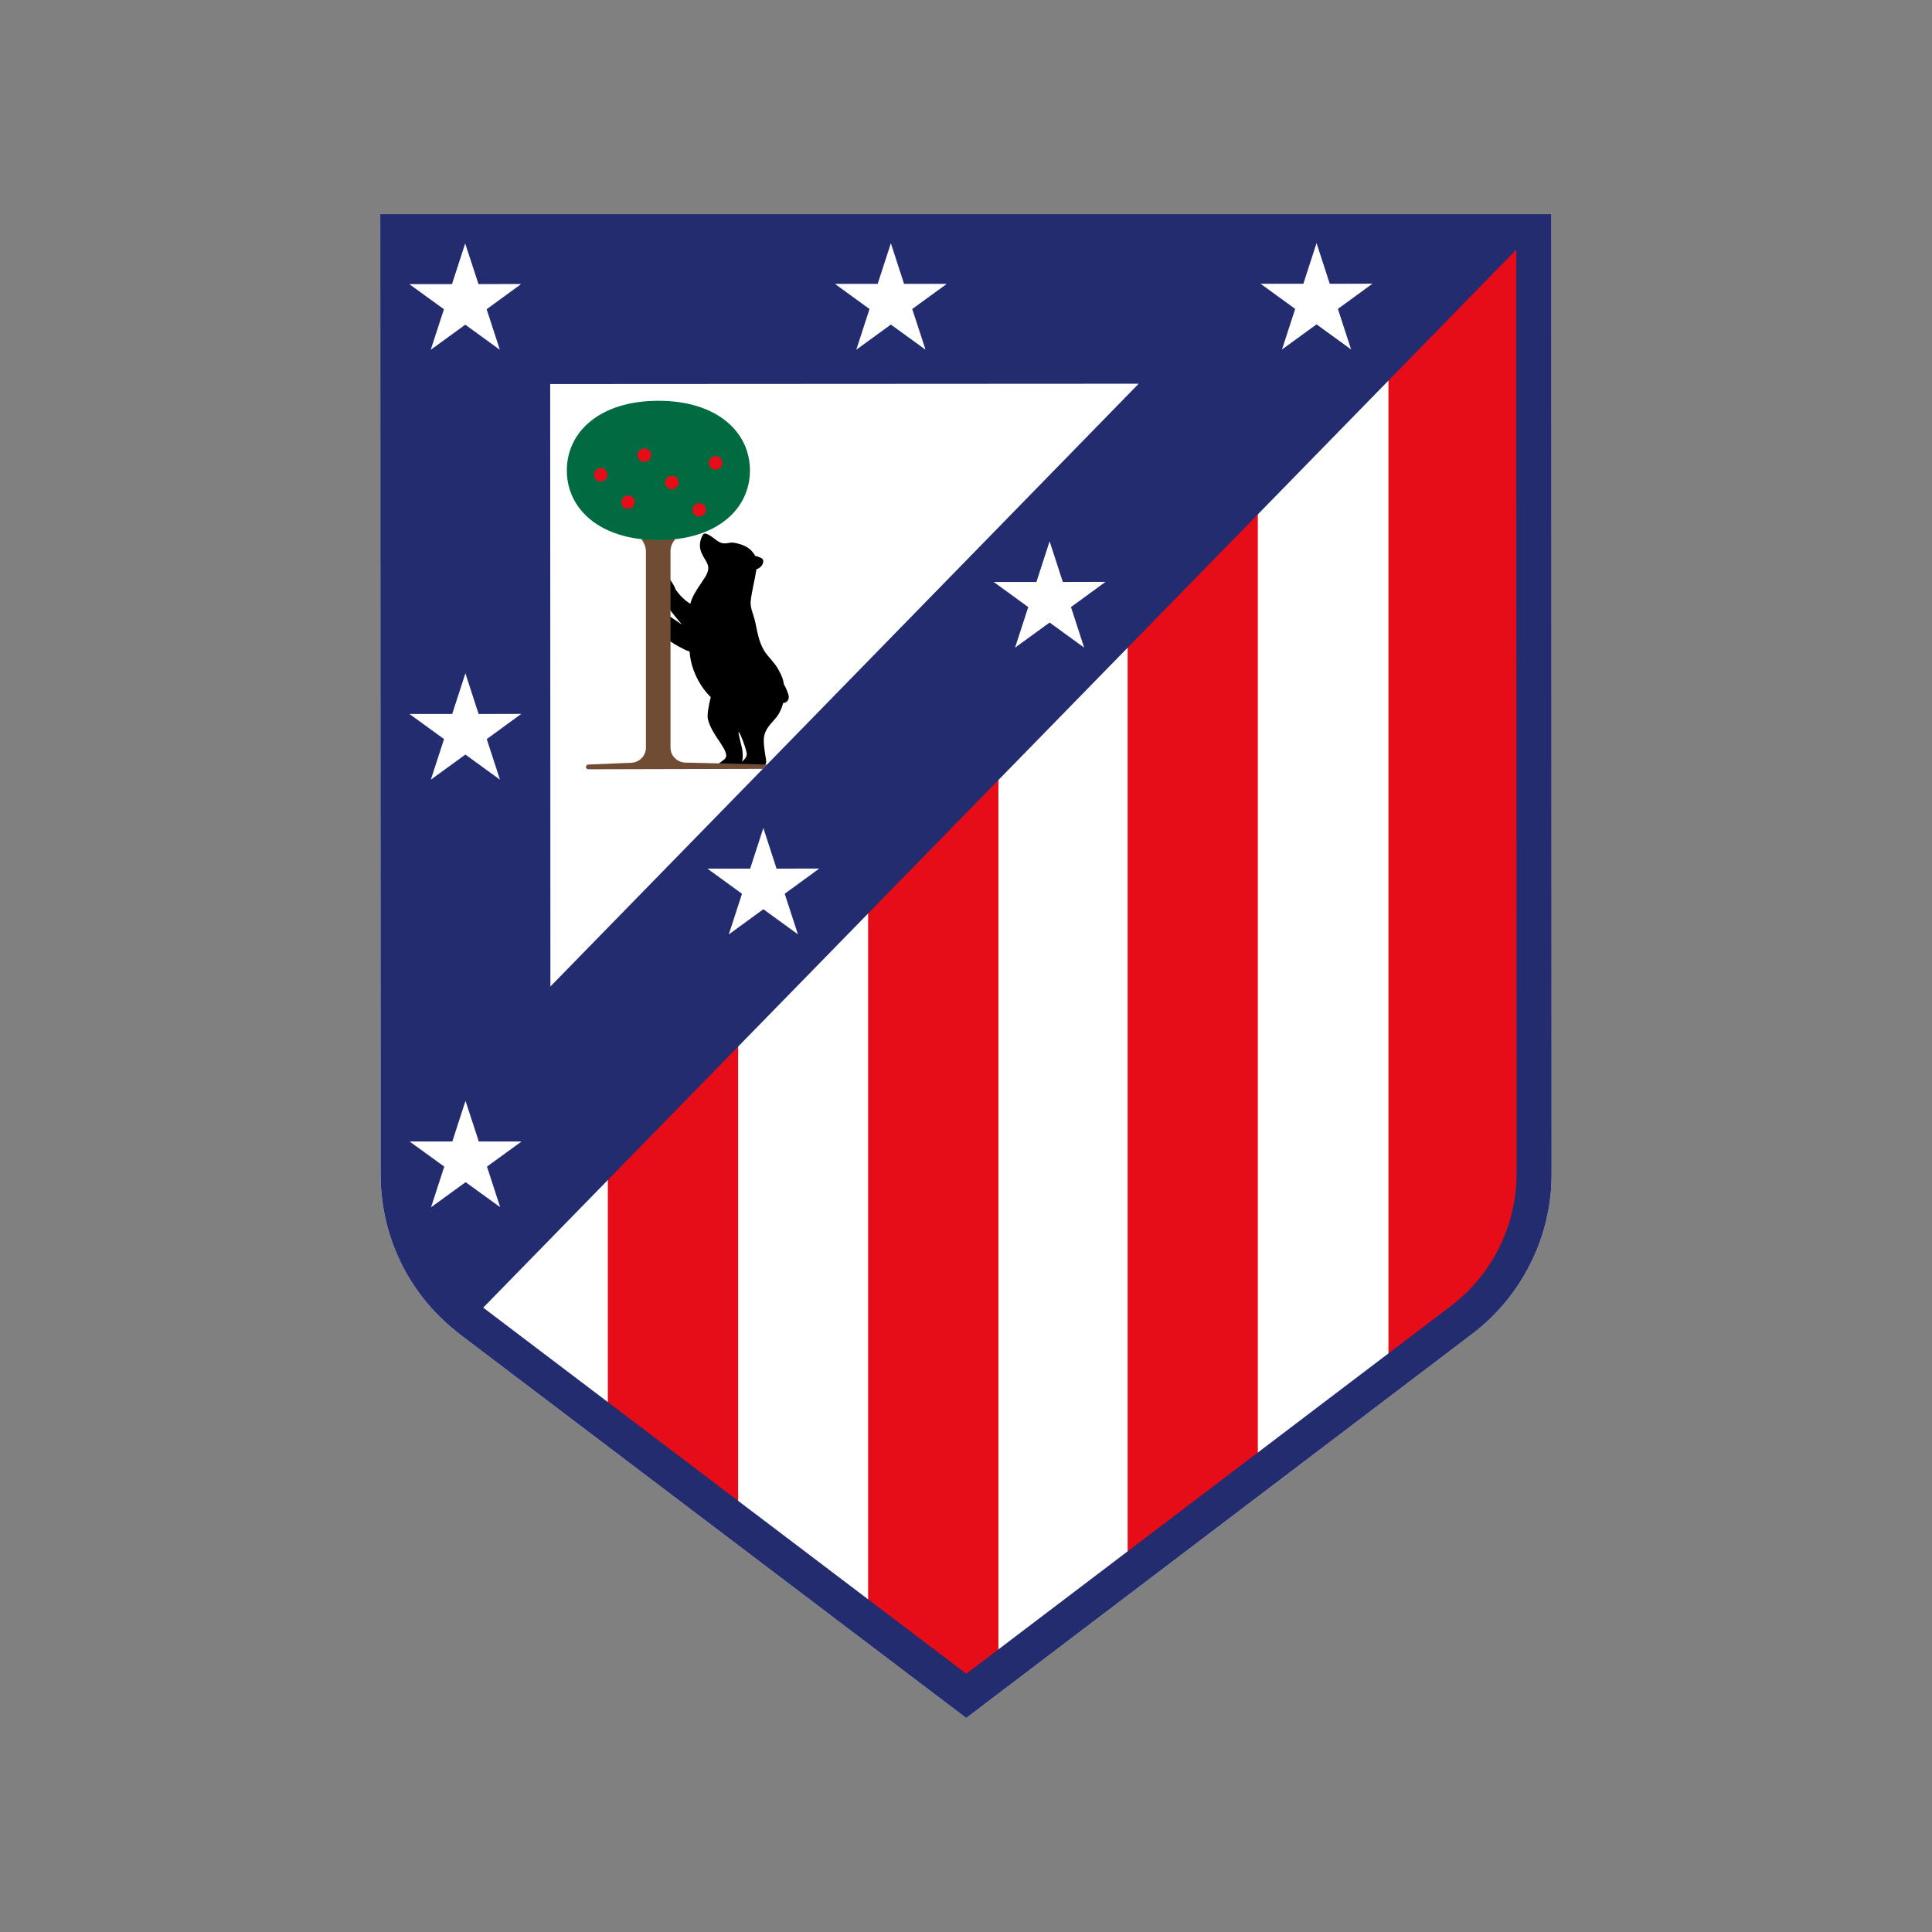 <svg xmlns="http://www.w3.org/2000/svg" xmlns:xlink="http://www.w3.org/1999/xlink" id="Layer_1" x="0px" y="0px" viewBox="0 0 1800 1800" style="enable-background:new 0 0 1800 1800;" xml:space="preserve"><rect x="0" y="0" width="1800" height="1800" fill="#808080" stroke="none"/><style type="text/css">	.st0{clip-path:url(#SVGID_00000042698870551931254690000012323903591176067457_);fill:#FFFFFF;}	.st1{fill:#E70D18;}	.st2{clip-path:url(#SVGID_00000114067685192128854440000005594433819557639099_);fill:#E70D18;}	.st3{clip-path:url(#SVGID_00000125563321229634406090000012125078180358940091_);fill:#222C6F;}	.st4{fill:#FFFFFF;}	.st5{clip-path:url(#SVGID_00000025418324007263282520000014494403337127778212_);}	.st6{clip-path:url(#SVGID_00000025418324007263282520000014494403337127778212_);fill:#714C34;}	.st7{clip-path:url(#SVGID_00000025418324007263282520000014494403337127778212_);fill:#006A41;}	.st8{clip-path:url(#SVGID_00000025418324007263282520000014494403337127778212_);fill:#E70D18;}</style><g id="BLACK"></g><g>	<g>		<defs>			<rect id="SVGID_1_" x="354.3" y="199.5" width="1091.4" height="1401.1"></rect>		</defs>		<clipPath id="SVGID_00000049939164436981087500000000880272017669946808_">			<use xlink:href="#SVGID_1_" style="overflow:visible;"></use>		</clipPath>		<path style="clip-path:url(#SVGID_00000049939164436981087500000000880272017669946808_);fill:#FFFFFF;" d="M1445.4,199.5H354.3   l0.3,894.9c0.2,58.4,26.6,112.1,72.4,147.6c0.5,0.4,1.1,0.9,1.6,1.3l471.6,357.3l471.5-357.9c46.3-35.1,74-90.7,73.9-148.8   L1445.4,199.5z"></path>	</g>	<polygon class="st1" points="1171.9,476.7 1050.6,601 1050.6,1448.5 1171.9,1356.4  "></polygon>	<g>		<defs>			<rect id="SVGID_00000120548333942673874500000004884866969152378040_" x="354.3" y="199.5" width="1091.4" height="1401.1"></rect>		</defs>		<clipPath id="SVGID_00000005958627786774357910000000942710267948964021_">			<use xlink:href="#SVGID_00000120548333942673874500000004884866969152378040_" style="overflow:visible;"></use>		</clipPath>		<path style="clip-path:url(#SVGID_00000005958627786774357910000000942710267948964021_);fill:#E70D18;" d="M1293.6,1264.1   l58.4-44.3c38.2-29,63-72,62.9-119.8l-0.3-871.8l-121,123.9V1264.1z"></path>	</g>	<polygon class="st1" points="687.7,1401.6 687.7,972.6 566.3,1096.9 566.3,1309.6  "></polygon>	<polygon class="st1" points="930.2,1539.9 930.2,724.2 808.8,848.6 808.8,1493.3 900.3,1562.6  "></polygon>	<g>		<defs>			<rect id="SVGID_00000047754345469206070350000010100224618759643801_" x="354.3" y="199.5" width="1091.4" height="1401.1"></rect>		</defs>		<clipPath id="SVGID_00000151516483021213262300000000106831818808694175_">			<use xlink:href="#SVGID_00000047754345469206070350000010100224618759643801_" style="overflow:visible;"></use>		</clipPath>		<path style="clip-path:url(#SVGID_00000151516483021213262300000000106831818808694175_);fill:#222C6F;" d="M1352,1216.6   l-451.7,342.8l-450.1-341.1l962.5-985.7l0.3,861.3C1412.9,1141.7,1390.2,1187.6,1352,1216.6 M1060.9,357.5L512.8,919.1l-0.2-561.3   L1060.9,357.5z M1445.4,199.5H354.3l0.3,894.9c0.2,57.5,25.8,110.4,70.3,145.9c0.7,0.6,1.4,1.1,2.1,1.7c0.5,0.4,1.1,0.9,1.6,1.3   l471.6,357.3l471.5-357.9c46.3-35.1,74-90.7,73.9-148.8L1445.4,199.5z"></path>	</g>	<polygon class="st4" points="421.1,264.7 433.4,226.8 445.8,264.7 485.6,264.6 453.4,288.1 465.7,325.9 433.5,302.5 401.3,325.9   413.6,288.1 381.3,264.7  "></polygon>	<polygon class="st4" points="817.7,264.5 830,226.6 842.3,264.5 882.1,264.5 849.9,287.9 862.3,325.8 830,302.4 797.8,325.8   810.1,287.9 777.9,264.5  "></polygon>	<polygon class="st4" points="421.4,1063.5 433.7,1025.6 446.1,1063.5 485.9,1063.5 453.7,1086.9 466,1124.7 433.8,1101.4   401.6,1124.8 413.9,1086.9 381.6,1063.5  "></polygon>	<polygon class="st4" points="421.3,665.2 433.6,627.3 445.9,665.2 485.7,665.1 453.5,688.6 465.8,726.4 433.6,703 401.4,726.4   413.7,688.6 381.5,665.2  "></polygon>	<polygon class="st4" points="698.9,809.3 711.2,771.4 723.5,809.3 763.3,809.2 731.1,832.7 743.4,870.5 711.2,847.1 679,870.6   691.3,832.7 659.1,809.3  "></polygon>	<polygon class="st4" points="965.6,542.2 977.9,504.3 990.2,542.2 1030,542.1 997.8,565.6 1010.1,603.4 977.9,580 945.7,603.4   958,565.6 925.8,542.2  "></polygon>	<polygon class="st4" points="1214.3,264.4 1226.6,226.5 1238.9,264.4 1278.7,264.3 1246.5,287.8 1258.8,325.6 1226.6,302.2   1194.4,325.6 1206.7,287.8 1174.5,264.4  "></polygon>	<g>		<defs>			<rect id="SVGID_00000083782106868705278110000005739440487315845301_" x="354.3" y="199.5" width="1091.4" height="1401.1"></rect>		</defs>		<clipPath id="SVGID_00000018201518397075738300000014108724885105848452_">			<use xlink:href="#SVGID_00000083782106868705278110000005739440487315845301_" style="overflow:visible;"></use>		</clipPath>		<path style="clip-path:url(#SVGID_00000018201518397075738300000014108724885105848452_);" d="M695.7,703.2   c-0.5,2.8-2.1,4.2-4.3,6.5c0,0,1.4-5.2-0.1-12.7c-0.7-3.5-3.4-13-3.2-14.9C688.3,679.7,696.3,699.5,695.7,703.2 M730.4,637.8   c-0.4-2.9-1.2-5.7-2.3-8.2c-8.4-19.4-17.4-15.7-22.8-42.1c-0.5-2.7-2-10.2-3.5-14.6c-1-2.8-2.9-8.4-2.4-12.9   c1-9.3,3.9-19.8,5.3-29.3c0-0.1,0.1-0.2,0.1-0.4c2.3-0.5,5.7-3,6.2-6.4c0.4-3-0.4-4.1-7.4-6c-0.1-0.1-0.1-0.2-0.2-0.3   c-4.2-7.6-11.1-10.3-18.9-11.8c-3.4-0.7-5.2,0.1-7.8,0.4c-2.6,0.3-4.9-0.2-6.6-1.2c-4.1-2.2-12.6-10.7-15.1-6.9   c-2.4,3.7-4.3,10.2-1.6,16.6c4,9.4,10.2,12,3.6,22.9c-4,6.6-12,16.3-13.8,25c-5.6-3.5-9.8-7.8-13.6-13.1c-1.2-3.4-3.3-6.9-5.5-9.6   l0,28.2c3.5,4.5,7.6,9.5,11.3,13.9c-3.6-2.4-7.7-5.2-11.3-7.7l0,23c2.8,1.9,7,4.5,9.9,5.9c3,1.5,5.3,3,8.5,3.8   c1.1,17.7,10.6,33.8,19.7,42.5c-1.9,7.6-3.7,16.8-2.6,20.9c3.6,13.8,15.9,24.7,17,32.9c0.5,3.6-3.5,5.4-6.5,7.8l-1.3,0.9l43.7,0.9   l0.7-0.9c0.7-1.2,0.8-2.3,0.5-4.1c-3.5-21.7-3.8-24.8,8.2-37.9c3.7-4,6.3-9.3,7.7-15c3.2-0.3,5.4-2.4,5.3-6   C734.8,647,732.4,640.7,730.4,637.8"></path>		<path style="clip-path:url(#SVGID_00000018201518397075738300000014108724885105848452_);fill:#714C34;" d="M638.9,710.5   c-8.2-0.2-14.2-6.3-14.2-14.1V513.8c0-2.8,0.6-5.5,1.9-7.9l2.6-3.9c-4.7,0.5-10.6,0.8-15.7,0.8c-5.4,0-11.1-0.4-16-0.9l2.3,4   c1.3,2.5,2,5.3,2,8.1v182.5c0,7.8-6.1,14-14.1,14.2l-39.6,1.6c-1.2,0-2.2,1-2.2,2.2c0,1.2,1,2.2,2.2,2.2h0l162.8-0.4l3.9-4   L638.9,710.5z"></path>		<path style="clip-path:url(#SVGID_00000018201518397075738300000014108724885105848452_);fill:#006A41;" d="M613.4,373.4   c-54.7,0-85.3,29.1-85.3,64.9c0,35.8,30.6,64.9,85.3,64.9c54.7,0,85.3-29.1,85.3-64.9C698.7,402.5,668.1,373.4,613.4,373.4"></path>		<path style="clip-path:url(#SVGID_00000018201518397075738300000014108724885105848452_);fill:#E70D18;" d="M587.4,462   c-1.6-0.6-3.3-0.6-4.7,0.1c-3.2,1.4-4.6,5.2-3.3,8.3c0.7,1.5,1.9,2.7,3.4,3.3c0.7,0.3,1.5,0.4,2.2,0.4c0.9,0,1.8-0.2,2.7-0.6   c3.1-1.4,4.5-5.1,3.1-8.3C590.3,463.8,589,462.6,587.4,462"></path>		<path style="clip-path:url(#SVGID_00000018201518397075738300000014108724885105848452_);fill:#E70D18;" d="M623.6,455.4   c0.7,0.3,1.5,0.4,2.2,0.4c0.9,0,1.8-0.2,2.7-0.6c3.3-1.5,4.7-5.1,3.3-8.3c-0.7-1.5-1.9-2.6-3.5-3.2c-1.6-0.6-3.3-0.6-4.9,0.1   c-3.2,1.4-4.7,5.2-3.3,8.3C620.8,453.6,622,454.8,623.6,455.4"></path>		<path style="clip-path:url(#SVGID_00000018201518397075738300000014108724885105848452_);fill:#E70D18;" d="M664.5,437.2   c0.7,0.3,1.5,0.4,2.2,0.4c0.9,0,1.8-0.2,2.7-0.6c3.1-1.4,4.5-5.1,3.1-8.3c-0.7-1.5-2-2.8-3.6-3.4c-1.6-0.6-3.2-0.6-4.7,0.1   c-3.2,1.4-4.6,5.3-3.2,8.5C661.7,435.4,662.9,436.6,664.5,437.2"></path>		<path style="clip-path:url(#SVGID_00000018201518397075738300000014108724885105848452_);fill:#E70D18;" d="M561.9,436.5   c-1.6-0.6-3.3-0.6-4.7,0.1c-3.2,1.4-4.6,5.2-3.3,8.3c0.7,1.5,1.9,2.7,3.4,3.3c0.7,0.3,1.5,0.4,2.2,0.4c0.9,0,1.8-0.2,2.7-0.6   c3.1-1.4,4.5-5.1,3.1-8.3C564.7,438.3,563.4,437.1,561.9,436.5"></path>		<path style="clip-path:url(#SVGID_00000018201518397075738300000014108724885105848452_);fill:#E70D18;" d="M606.2,421.4   c-0.7-1.5-1.9-2.6-3.5-3.2c-1.6-0.6-3.3-0.6-4.9,0.1c-3.2,1.4-4.7,5.2-3.3,8.3c0.7,1.5,1.9,2.7,3.4,3.3c0.7,0.3,1.5,0.4,2.2,0.4   c0.9,0,1.8-0.2,2.7-0.6C606.2,428.2,607.7,424.6,606.2,421.4"></path>		<path style="clip-path:url(#SVGID_00000018201518397075738300000014108724885105848452_);fill:#E70D18;" d="M649.1,480.9   c0.7,0.3,1.5,0.4,2.2,0.4c0.9,0,1.8-0.2,2.7-0.6c3.3-1.5,4.7-5.1,3.3-8.3c-0.7-1.5-1.9-2.6-3.5-3.2c-1.6-0.6-3.3-0.6-4.9,0.1   c-3.2,1.4-4.7,5.2-3.3,8.3C646.4,479.2,647.6,480.3,649.1,480.9"></path>	</g></g></svg>
